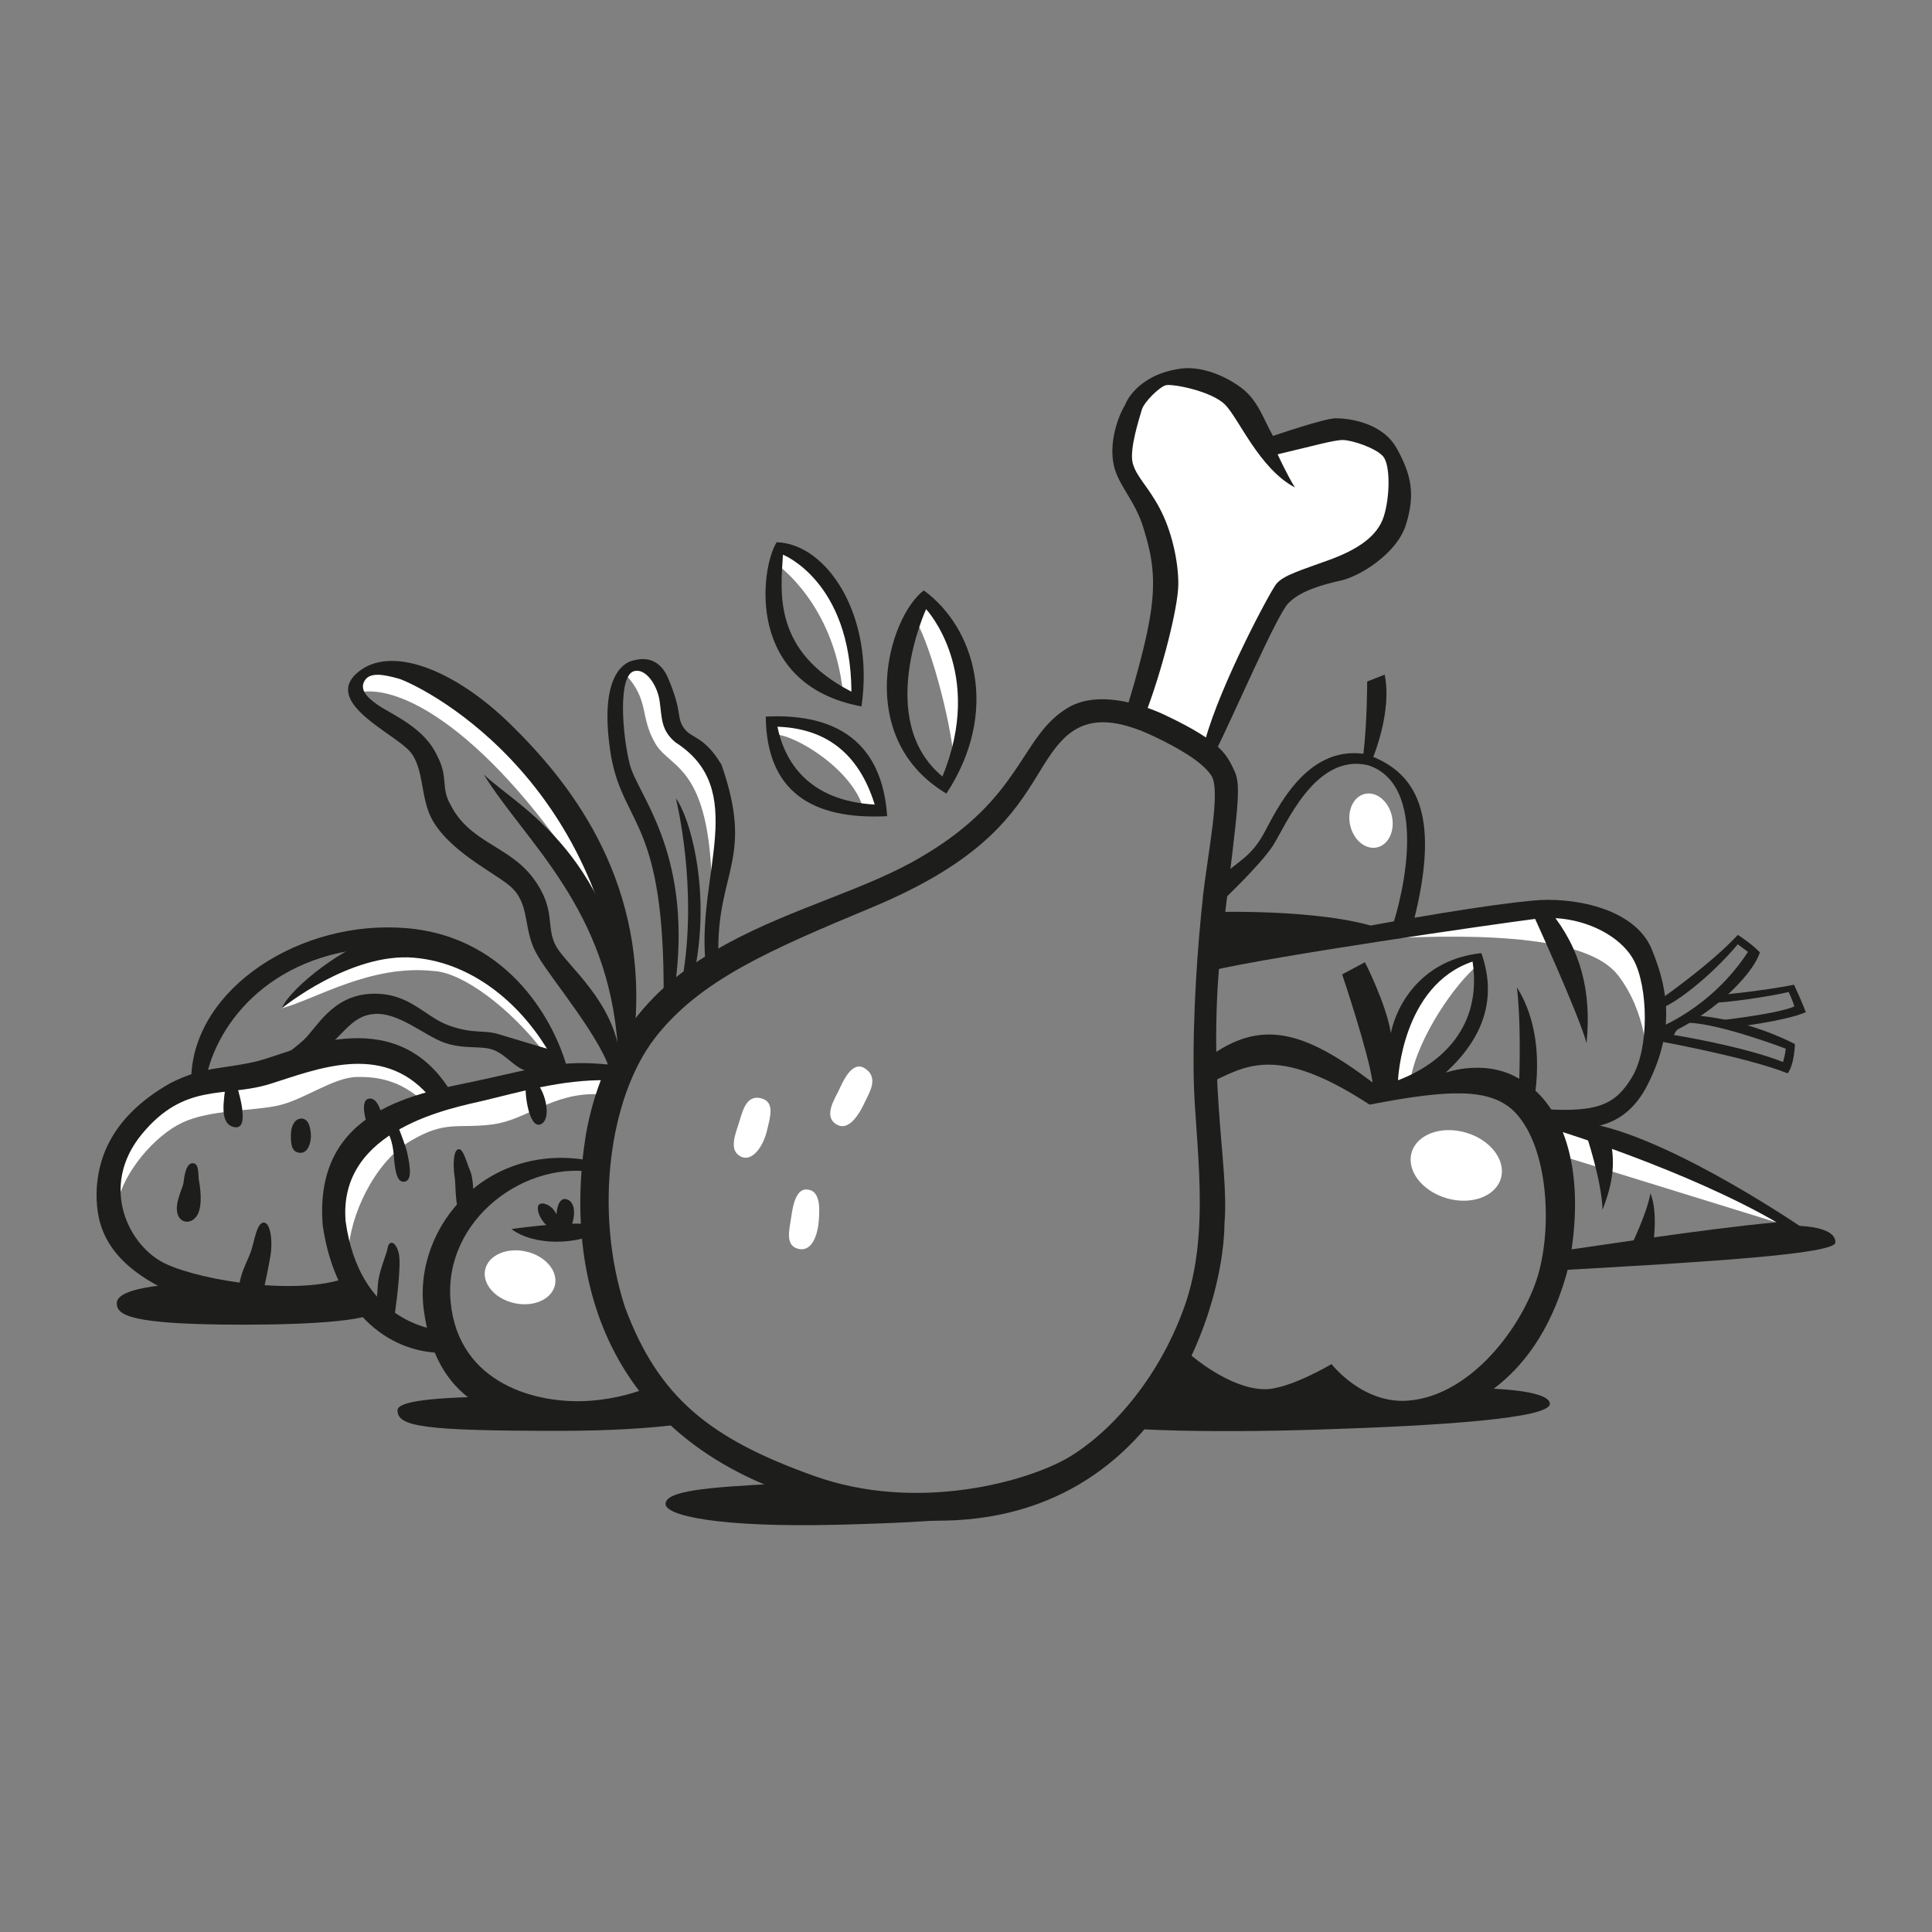<svg viewBox="0 0 200 200" xmlns="http://www.w3.org/2000/svg" id="Geflügel">
  <rect x="0" y="0" width="200" height="200" fill="#808080" stroke="none"/>
  <defs>
    <style>
      .cls-1 {
        fill: #1d1d1b;
      }

      .cls-2 {
        fill: #fff;
      }
    </style>
  </defs>
  <g id="Birne">
    <path d="M126.41,90.79c1.73-1.65,3.07-2.05,4.41-4.49,1.34-2.44,4.33-9.06,10.32-8.27.39-3.23.39-7.48.39-7.48l1.81-.71c.79,3.78-1.18,8.51-1.18,8.51,4.73,1.97,6.93,6.46,4.1,17.33-1.65.24-2.21.47-2.21.47,1.26-3.62,3.86-14.89-2.44-16.94-5.51-1.26-8.51,6.3-9.85,8.35-1.34,2.05-5.44,5.91-5.44,5.91l.08-2.68Z" class="cls-1"></path>
    <ellipse transform="translate(-15.29 33.52) rotate(-12.79)" ry="2.84" rx="2.21" cy="84.96" cx="141.93" class="cls-2"></ellipse>
    <path d="M125.39,94.42s11.26-.39,17.33,1.65c-7.72,2.05-17.33,3.23-17.33,3.23v-4.88Z" class="cls-1"></path>
  </g>
  <g id="Spinat">
    <g>
      <path d="M64.79,69.84c2.48,2.78,1.41,4.29,3.04,7.11,1.63,2.82,6,2.11,5.88,16.88,1.06-.53,1.48-6.26,1.48-6.26.59-2.39-.24-7.09-1.89-8.98-1.65-1.89-2.16-1.18-3.19-3.01-1.03-1.83.06-5.44-2.54-6.79-2.16-.88-2.78,1.06-2.78,1.06Z" class="cls-2"></path>
      <path d="M74.66,79.12c-1.77-2.95-3.09-2.66-3.84-3.72-.87-1.26-.1-1.58-1.71-5.32-.64-1.41-1.81-2.19-3.54-1.71-1.18.24-3.64,1.95-2.3,9.98,1.34,7.25,5.55,6.56,5.43,24.93.79-1.02,1.3-2.13,1.3-2.13,1.48-13.17-4.02-18.89-4.81-22.04-.79-3.15-1.22-9.16.44-9.63,1.18-.35,2.42,1.4,2.66,3.13s.12,2.99,1.65,4.25c7.56,4.84,2.3,13.47,3.07,22.51,0,1.35,1.33-.15,1.36-.41-.24-8.74,3.78-9.93.3-19.85Z" class="cls-1"></path>
      <path d="M69.98,82.66c1.35,1.81,3.56,9.04,2.02,17.43-.55,2.32-1.36,1.26-1.36,1.26,1.65-9.47-.67-18.69-.67-18.69Z" class="cls-1"></path>
    </g>
    <g>
      <path d="M37.55,71.61c5.08-.59,15.01,5.85,25.76,23.87-3.96-16.42-19.42-26.23-23.43-26.27-4.92.43-2.32,2.4-2.32,2.4Z" class="cls-2"></path>
      <path d="M65.79,105.58c.95-15.07-7.09-24.87-12.94-30.6-5.85-5.73-12.58-8.33-15.95-5.26-3.37,3.07,4.02,6.26,5.55,8.09,1.54,1.83,1,4.96,2.42,7.27,2.13,3.48,6.97,5.55,8.27,6.97,1.77,1.89.98,4.37,2.54,6.91,1.3,2.3,6.89,8.86,7.6,12.35.41-.59.89-2.01.89-2.01-.69-5.73-5.47-9.33-6.6-11.34s.08-3.78-2.4-7.09c-2.48-3.31-6.56-3.64-8.53-7.56-1.06-1.85-.16-2.8-1.42-5.14-1.3-2.83-4.61-4.19-6.03-5.14-1.42-.95-1.95-1.77-1.42-2.6.53-.83,1.83-.65,3.49-.18s21.56,9.63,23.4,36.57c.53,4.43,1.12-1.24,1.12-1.24Z" class="cls-1"></path>
      <path d="M50.08,80.18c3.54,3.37,13.94,8.33,15.48,26.7-1,2.42-1.6,1.6-1.6,1.6-.95-14.42-9.51-21.25-13.88-28.3Z" class="cls-1"></path>
    </g>
    <g>
      <path d="M29.17,104.38c3.58-.98,9.22-4.57,15.75-3.86,2.99.16,7.96,3.86,11.5,8.55,1.65.91.72-.35.72-.35,0,0-3.32-7.36-11.08-10.28-7.66-2.88-16.55,5.32-16.9,5.95Z" class="cls-2"></path>
      <path d="M58.71,110.57c-1.12-4.25-5.71-13.59-16.66-14.49-10.95-.91-21.94,6.22-22.25,15.4.87.2,1.61-.24,1.61-.24,1.38-5.95,7.56-13.55,20.13-13.16,12.56.39,16.38,12.49,16.38,12.49h.79Z" class="cls-1"></path>
      <path d="M29.17,104.38c.95-2.28,6.93-6.66,9.3-6.97,6.07.24,15.28,0,19.61,12.56l-.49.35c-2.82-5.67-8.18-10.63-14.75-11.18-6.58-.55-13.66,5.23-13.66,5.23Z" class="cls-1"></path>
      <path d="M54.53,110.84c-1.14-.2-2.09-1.61-3.39-2.13s-2.99-.04-5.08-.75c-2.09-.71-4.81-3.23-7.37-2.99-2.56.24-3.19,2.52-6.14,4.41-2.95,1.89-5.99,2.44-5.99,2.44l-2.17-.47c4.25-1.34,5.71-2.48,7.05-3.7,1.34-1.22,2.91-4.57,6.93-4.77,4.02-.2,5.55,2.4,8.19,3.31,2.64.91,3.43.35,5.2.91,1.77.55,5.37,1.61,5.37,1.61l1.21,1.85-3.82.28Z" class="cls-1"></path>
    </g>
  </g>
  <g id="Tomate">
    <path d="M62.01,121.44c-7.48-1.6-16.18,4.81-15.36,13.35.82,8.53,9.02,10.64,14.53,10.21,2.61-.2,4.74-.86,6.26-1.49.83.39,1.26,1.88,1.26,1.88-1.68.81-3.84,1.49-6.34,1.77-11.7,1.38-17.35-2.89-18.49-11.56-1.15-8.66,6.68-17.66,17.59-15.38,1.58.59.55,1.22.55,1.22Z" class="cls-1"></path>
    <path d="M52.95,127.23c2.25,1.73,6.89,1.77,9.73,0-1.22-1.26-9.73,0-9.73,0Z" class="cls-1"></path>
    <path d="M57.6,125.73c-.35-.91-1.38-1.34-1.77-1.06s-.08,1.73,1.34,2.64c1.42.91,1.77,0,1.77,0,.59-.98.79-2.8-.24-3.15-1.02-.35-1.1,1.58-1.1,1.58Z" class="cls-1"></path>
    <path d="M70.41,147.44c-3.08.42-7.49.68-12.39.68-14.09,0-16.87-.41-16.87-2.13,0-1,4.15-1.33,10.04-1.43,2.13-.04,4.67,1.37,7.15,1.37,3.76,0,7.03-1.37,9.8-1.23,1.46.52,2.72,2.34,2.26,2.74Z" class="cls-1"></path>
    <ellipse transform="translate(-86.9 156.29) rotate(-77.55)" ry="3.7" rx="2.74" cy="132.24" cx="53.84" class="cls-2"></ellipse>
  </g>
  <g id="Kartoffeln">
    <path d="M43.64,113.85c-2.19-1.89-4.31-2.42-6.74-2.36-2.42.06-5.44,2.36-8.09,2.95-2.66.59-7.03.41-9.93,1.77-2.89,1.36-6.09,5.14-6.74,8.39-.24-1.12-1.24-3.9,2.48-8.21,3.72-4.31,6.79-4.19,8.86-4.67s9.16-2.6,13.59-2.72c4.43-.12,7.27,2.07,8.21,4.37.95,2.3-1.65.47-1.65.47Z" class="cls-2"></path>
    <path d="M36.08,129.57c.12-3.6,2.6-9.16,6.32-11.4,3.72-2.25,4.96-1.3,8.57-1.77s6.2-3.31,10.99-3.13c2.48-.83.18-2.72.18-2.72-4.55.41-9.1,1.42-9.1,1.42,0,0-9.98,2.48-11.64,3.37-1.65.89-6.32,5.2-6.62,7.74-.3,2.54,1.3,6.5,1.3,6.5Z" class="cls-2"></path>
    <path d="M62.84,111.83c-4.61-.12-9.45,1.32-12.7,2.09-3.25.77-15.18,2.89-14.36,12.52,1.42,10.16,8.68,11.17,10.1,11.34.71,1.06.65,2.25.65,2.25-5.79.35-11.76-3.78-13.12-13.17-1-12.23,10.1-13.71,16.13-15.01,6.03-1.3,8.51-2.21,13.77-1.61.53.65-.47,1.6-.47,1.6Z" class="cls-1"></path>
    <path d="M44.29,113.32c-4.84-5.44-11.58-2.6-16.31-1.12s-8.8-.24-13.29,5.2c-4.49,5.44-1.36,11.7,2.54,13.47,3.9,1.77,13.59,3.25,18.61,1.42,1,1,1.48,2.42,1.48,2.42-4.9,1-15.77,1.3-21.27-1.77s-6.2-6.74-6.03-10.04c.18-2.13.83-6.97,7.68-10.81,3.43-1.71,5.08-1.36,8.74-2.19s14.18-6.44,20.09,2.89c-.53.41-2.25.53-2.25.53Z" class="cls-1"></path>
    <path d="M19.95,120.41c-.72,0-.89,1.48-.95,2.01s-.89,2.01-.65,3.13,1.48,1.24,2.07.24c.59-1,.3-2.89.18-3.54s.06-1.83-.65-1.83Z" class="cls-1"></path>
    <path d="M23.38,112.14c-.18,1.71-.77,4.31.95,4.55s.12-4.49.12-4.49l-1.06-.06Z" class="cls-1"></path>
    <path d="M31.17,115.8c-.65,0-1.06.77-1.06,1.71s.06,1.77.95,1.83,1.18-1.24,1.12-1.95-.24-1.6-1-1.6Z" class="cls-1"></path>
    <path d="M37.97,116.28s-.77-2.3.18-2.54c.95-.24,1.36,1.6,1.36,1.6l-1.54.95Z" class="cls-1"></path>
    <path d="M24.79,133.35c-.06-1.3.83-2.78,1.18-3.78.35-1,.59-2.95,1.3-3.01s1,1.83.71,3.54-.71,3.49-.71,3.49l-2.48-.24Z" class="cls-1"></path>
    <path d="M38.97,134.71c.18-1.42.06-1.77.35-2.89s.71-2.07.83-2.72c.12-.65.77-.71,1.12.59.35,1.3-.41,6.38-.41,6.38l-1.89-1.36Z" class="cls-1"></path>
    <path d="M40.15,117.22c.65,1.24.59,2.54.71,3.37s.3,1.95,1.12,1.71.3-2.3.18-2.95-1.06-3.01-1.06-3.01l-.95.89Z" class="cls-1"></path>
    <path d="M47.3,119.05c-.45.41-.35,2.13-.24,2.72s.06,2.48.35,3.37c.71-.18,1.6-1.42,1.6-1.42,0,0,0-1.77-.35-2.54-.35-.77-.77-2.66-1.36-2.13Z" class="cls-1"></path>
    <path d="M39.09,135.48c0,1.22-6.69,1.65-13.91,1.65-11.79,0-13.09-.99-13.09-2.22,0-1,1.95-1.85,8.27-2.12,1.39-.06,6.2,1.03,8.03,1.03,4.9,0,5.95-.67,8.19,0,1.07.32,2.5,1.25,2.5,1.65Z" class="cls-1"></path>
    <path d="M54.45,112.26c-.18.83.3,4.55,1.48,4.14s.65-3.31-.53-4.49c-.59-.12-.95.35-.95.35Z" class="cls-1"></path>
  </g>
  <g id="Kräuter">
    <path d="M94.74,64.11c1.85,3.14,3.95,11.84,4.03,15.06,1.53-4.19,2.58-12.25-3.3-17-.73.73-.73,1.93-.73,1.93Z" class="cls-2"></path>
    <path d="M97.97,82.15c5.56-8.46,2.98-17.16-2.34-21.03-3.71,2.82-7.25,15.31,2.34,21.03ZM95.87,63.06s6.12,6.53,1.69,17.32c-7.01-5.8-1.69-17.32-1.69-17.32Z" class="cls-1"></path>
    <path d="M80.48,58.47s5.8,4.03,6.77,13.13c.97.81,1.53.89,1.53.89.73-9.02-4.11-15.47-8.3-15.79-.32.89,0,1.77,0,1.77Z" class="cls-2"></path>
    <path d="M89.18,73.13c1.37-9.35-3.54-16.84-8.78-17-1.68,2.68-3.3,14.74,8.78,17ZM81.05,57.42s7.01,2.74,7.09,14.18c-8.14-4.18-7.33-10.23-7.09-14.18Z" class="cls-1"></path>
    <path d="M80.08,74.5c2.18-.08,9.83.73,11.2,9.35-.64,0-1.85.08-1.85.08-.97-4.19-7.25-7.98-9.26-7.89-.4-.56-.08-1.53-.08-1.53Z" class="cls-2"></path>
    <path d="M79.27,74.18c.08,7.73,4.75,10.71,12.57,10.31-.64-9.43-7.57-10.55-12.57-10.31ZM80.48,75.23c4.83.16,8.38,2.58,10.07,8.06-6.93-.4-9.34-4.51-10.07-8.06Z" class="cls-1"></path>
  </g>
  <g id="Möhren">
    <g>
      <path d="M142.91,97.17c11.28-.59,21.56-.12,24.58,3.78s3.01,8.8,3.01,8.8c0,0,2.19-5.97-.71-11.64-2.89-5.67-14.18-3.9-14.18-3.9l-12.7,2.95Z" class="cls-2"></path>
      <path d="M125.23,99.06l.16,1.42c6.38-1.5,29.22-4.81,33.56-5.36,4.33-.55,8.66,1.5,10.16,4.25,1.5,2.76,1.65,9.14-.16,12.13-1.81,2.99-3.7,3.78-10.32,3.23-.47.63.71,1.89.71,1.89,4.1.32,8.59.95,11.26-4.41,2.68-5.36,2.21-9.53.39-13.94-1.81-4.41-8.51-5.44-12.29-5.04-9.69.87-33.48,5.83-33.48,5.83Z" class="cls-1"></path>
      <path d="M171.63,103.63s5.36-3.7,8.27-6.85c1.58,1.02,2.28,1.81,2.28,1.81-.79,2.52-5.59,7.09-10.48,8.82-.24-.67-.16-.95-.16-.95,0,0,5.55-2.01,9.41-7.92-.63-.47-1.06-.79-1.06-.79-2.21,2.68-5.91,5.87-8.07,6.7-.2-.55-.2-.83-.2-.83Z" class="cls-1"></path>
      <path d="M178.08,103s4.49-.43,7.64-1.06c.79,1.69,1.22,2.84,1.22,2.84-2.21.95-7.37,1.54-7.37,1.54l-2.09-.63s6.34-.67,8.27-1.5c-.2-.71-.59-1.5-.59-1.5-1.89.47-6.81,1.18-7.96,1.1-.51-.24.87-.79.87-.79Z" class="cls-1"></path>
      <path d="M174.74,105.09c-.87.71-2.99,1.69-2.99,1.69l-.16.98s9.06,1.61,13.47,3.35c.71-.95.75-3.03.75-3.03-4.17-2.13-8.59-2.95-11.07-2.99ZM184.58,109.94c-4.17-1.65-11.3-2.8-11.3-2.8,0,0,.35-.98,1.58-1.26,3.31.12,10,2.68,10,2.68,0,0-.04.55-.28,1.38Z" class="cls-1"></path>
      <path d="M158.69,94.63s4.73,10.34,5.55,13.35c.53-5.32-.59-9.75-3.78-13.65-2.72-1.18-1.77.3-1.77.3Z" class="cls-1"></path>
      <path d="M157.03,102.2c.53,4.55.18,11.23.18,11.23l1.42,1.32s1.83-7.11-1.6-12.54Z" class="cls-1"></path>
    </g>
    <g>
      <polygon points="161.17 119.51 183.91 126.54 177.59 122.64 163.18 116.37 159.51 116.02 161.17 119.51" class="cls-2"></polygon>
      <path d="M161.23,117.02s13.29,4.08,22.69,9.51c-7.8.71-19.56,2.6-21.86,2.89-1.18,1.95-.47,2.07-.47,2.07l25.64-3.96s-13.65-9.45-22.33-11.17c-6.5-1.3-3.66.65-3.66.65Z" class="cls-1"></path>
      <path d="M164.18,117.38s1.65,4.9,1.71,7.86c1.18-3.01,1.24-4.9.89-6.91-1.3-1.06-2.6-.95-2.6-.95Z" class="cls-1"></path>
      <path d="M168.79,129.08s1.65-3.31,2.07-5.55c.83,2.13.24,5.49.24,5.49l-2.3.06Z" class="cls-1"></path>
      <path d="M185.21,126.89s4.79-.18,4.79,1.71c.12,1.24-13.94,2.07-28.42,2.89-1.42-.35-.06-1.18-.06-1.18l23.69-3.43Z" class="cls-1"></path>
    </g>
  </g>
  <g id="Apfel">
    <path d="M152.88,100.01c-2.13,1.73-6.07,7.25-6.85,11.66-1.89,1.58-2.99,1.58-2.99,1.58,0,0,2.05-12.37,9.45-14.02.39.24.39.79.39.79Z" class="cls-2"></path>
    <ellipse transform="translate(-7.03 231.94) rotate(-73.87)" ry="4.81" rx="3.54" cy="120.65" cx="150.75" class="cls-2"></ellipse>
    <path d="M157.84,112.06c-3.62-2.68-8.19-1.02-8.19-1.02,4.49-4.1,5.12-8.35,3.7-12.37-6.07.63-8.74,5.2-9.37,8.27-.47-2.99-2.68-7.33-2.68-7.33l-2.36,1.26s2.76,8.19,3.15,11.19c-7.25-5.51-11.64-6.53-17.01-2.6-.63,1.18-.08,2.76-.08,2.76,3.86-1.81,7.01-4.25,16.78,2.13,8.19-1.58,12.37-1.73,14.89.63,3.47,3.39,4.02,11.34,2.68,16.54-1.34,5.2-6.77,12.92-13.55,13.47-4.73.39-7.96-3.78-7.96-3.78,0,0-4.49,2.68-7.01,2.6-3.62-.08-7.56-3.54-7.56-3.54l-1.18,1.18s2.84,3.62,8.59,4.41c4.17.79,6.85-2.28,6.85-2.28,2.28,2.99,5.91,3.78,9.85,3.23,3.94-.55,11.97-3.54,15.05-15.91,1.97-10.56-1.1-16.62-4.57-18.83ZM152.44,99.54c1.02,6.74-3.23,10.59-7.72,12.29,0,0,.39-9.81,7.72-12.29Z" class="cls-1"></path>
    <path d="M153.67,143.73s6.7.08,6.77,1.58-11.11,2.28-23.95,2.68-18.91-.08-18.91-.08l5.04-6.93s7.09,4.25,8.59,4.17c1.5-.08,6.46-2.36,6.46-2.36,0,0,5.91,3.31,7.8,3.31s8.19-2.36,8.19-2.36Z" class="cls-1"></path>
  </g>
  <g id="Hühnchen">
    <path d="M78.73,113.68c-1.54-.35-1.89,1.48-2.25,2.6-.35,1.12-1.06,2.78.18,3.43,1.24.65,2.36-1.12,2.72-2.6.35-1.48.89-3.07-.65-3.43Z" class="cls-2"></path>
    <path d="M89.54,110.6c-1.36-.87-2.3,1.42-2.72,2.3s-1.6,2.66-.24,3.49c1.36.83,2.48-1.3,2.95-2.3.47-1,1.48-2.54,0-3.49Z" class="cls-2"></path>
    <path d="M83.52,123.13c-1.06-.05-1.42,1.48-1.6,2.78-.18,1.3-.71,3.01.71,3.37,1.42.35,2.01-1.42,2.13-2.89s.12-3.19-1.24-3.25Z" class="cls-2"></path>
    <path d="M131.37,45.79s-4.08-5.08-5.85-5.91-3.72-1.12-5.38-.24c-1.65.89-4.14,5.2-3.9,7.86.24,2.66,3.25,6.38,3.84,8.45.59,2.07-2.66,18.2-2.66,18.2l7.15,4.02s6.2-14.24,8.27-16.6,9.57-3.25,11.28-6.03c1.71-2.78.95-7.27-.47-8.92-3.72-3.37-12.29-.83-12.29-.83Z" class="cls-2"></path>
    <path d="M116.54,41.78c-1,1.65-1.71,4.25-1.24,6.38.47,2.13,2.19,3.6,3.07,6.5.89,2.89,1.36,5.26.65,9.39-.71,4.14-2.6,9.98-2.6,9.98l2.13-.06c1.71-4.43,3.43-11.11,3.43-13.53s-.71-5.55-1.95-7.86-2.42-3.25-2.78-4.67c-.35-1.42.71-4.67.95-5.49.24-.83,1.83-2.36,2.48-2.54s4.73.59,6.14,2.01c1.42,1.42,3.53,6.62,7.23,8.57-.85-1.36-1.79-3.43-1.79-3.43,3.54-.83,5.79-1.48,6.74-1.48s3.45.83,4.19,1.71.71,4.14.06,6.2-2.72,3.43-5.61,4.49c-2.89,1.06-4.84,1.6-5.55,2.54-.71.95-5.73,10.34-7.33,16.13l1.12,1.06c1.71-3.37,6.2-13.82,7.44-15.18,1.24-1.36,3.72-2.01,5.55-2.42s5.73-2.72,6.68-5.79.59-5.08-.95-7.86c-1.54-2.78-5.14-3.13-6.32-3.13s-6.5,1.83-6.5,1.83c-1-1.77-1.54-3.66-3.25-4.96s-4.37-2.42-6.68-1.95c-4.19.71-5.32,3.54-5.32,3.54Z" class="cls-1"></path>
    <path d="M126.71,95.48c1.42-11.93,1.83-14.12,1.06-15.72-.77-1.6-1.3-2.95-7.03-5.67,0,0-6.32-3.25-10.28-.77-4.84,2.95-4.61,9.22-14.95,15.3-11.23,6.79-31.08,7.74-34.86,28.83-2.54,15.89,2.78,33.44,26.53,38.76,31.02,7.21,39.52-19.67,39.58-29.6.53-6.32-2.13-15.6-.06-31.13ZM124.52,92.94c-.53,4.79-1.06,11.99-.95,18.61.12,6.62,1.83,15.89-.95,23.69s-7.92,13.23-12.05,15.66c-4.14,2.42-15.54,5.73-26.29,1.89-10.75-3.84-16.13-8.09-19.61-17.55-3.19-9.93-1.59-21.59,3.07-27.71,4.67-6.09,12.05-9.22,22.51-13.59,10.46-4.37,14.06-8.74,16.72-13,2.66-4.25,4.55-8.57,12.7-4.61,1.91.92,4.73,2.42,5.73,3.96,1,1.54-.35,7.86-.89,12.64Z" class="cls-1"></path>
    <path d="M80.72,153.58c-7.96.39-11.66.79-11.82,2.05-.16,1.26,5.44,2.52,17.88,2.21,12.45-.32,13.63-.87,13.63-.87l-19.69-3.39Z" class="cls-1"></path>
  </g>
</svg>